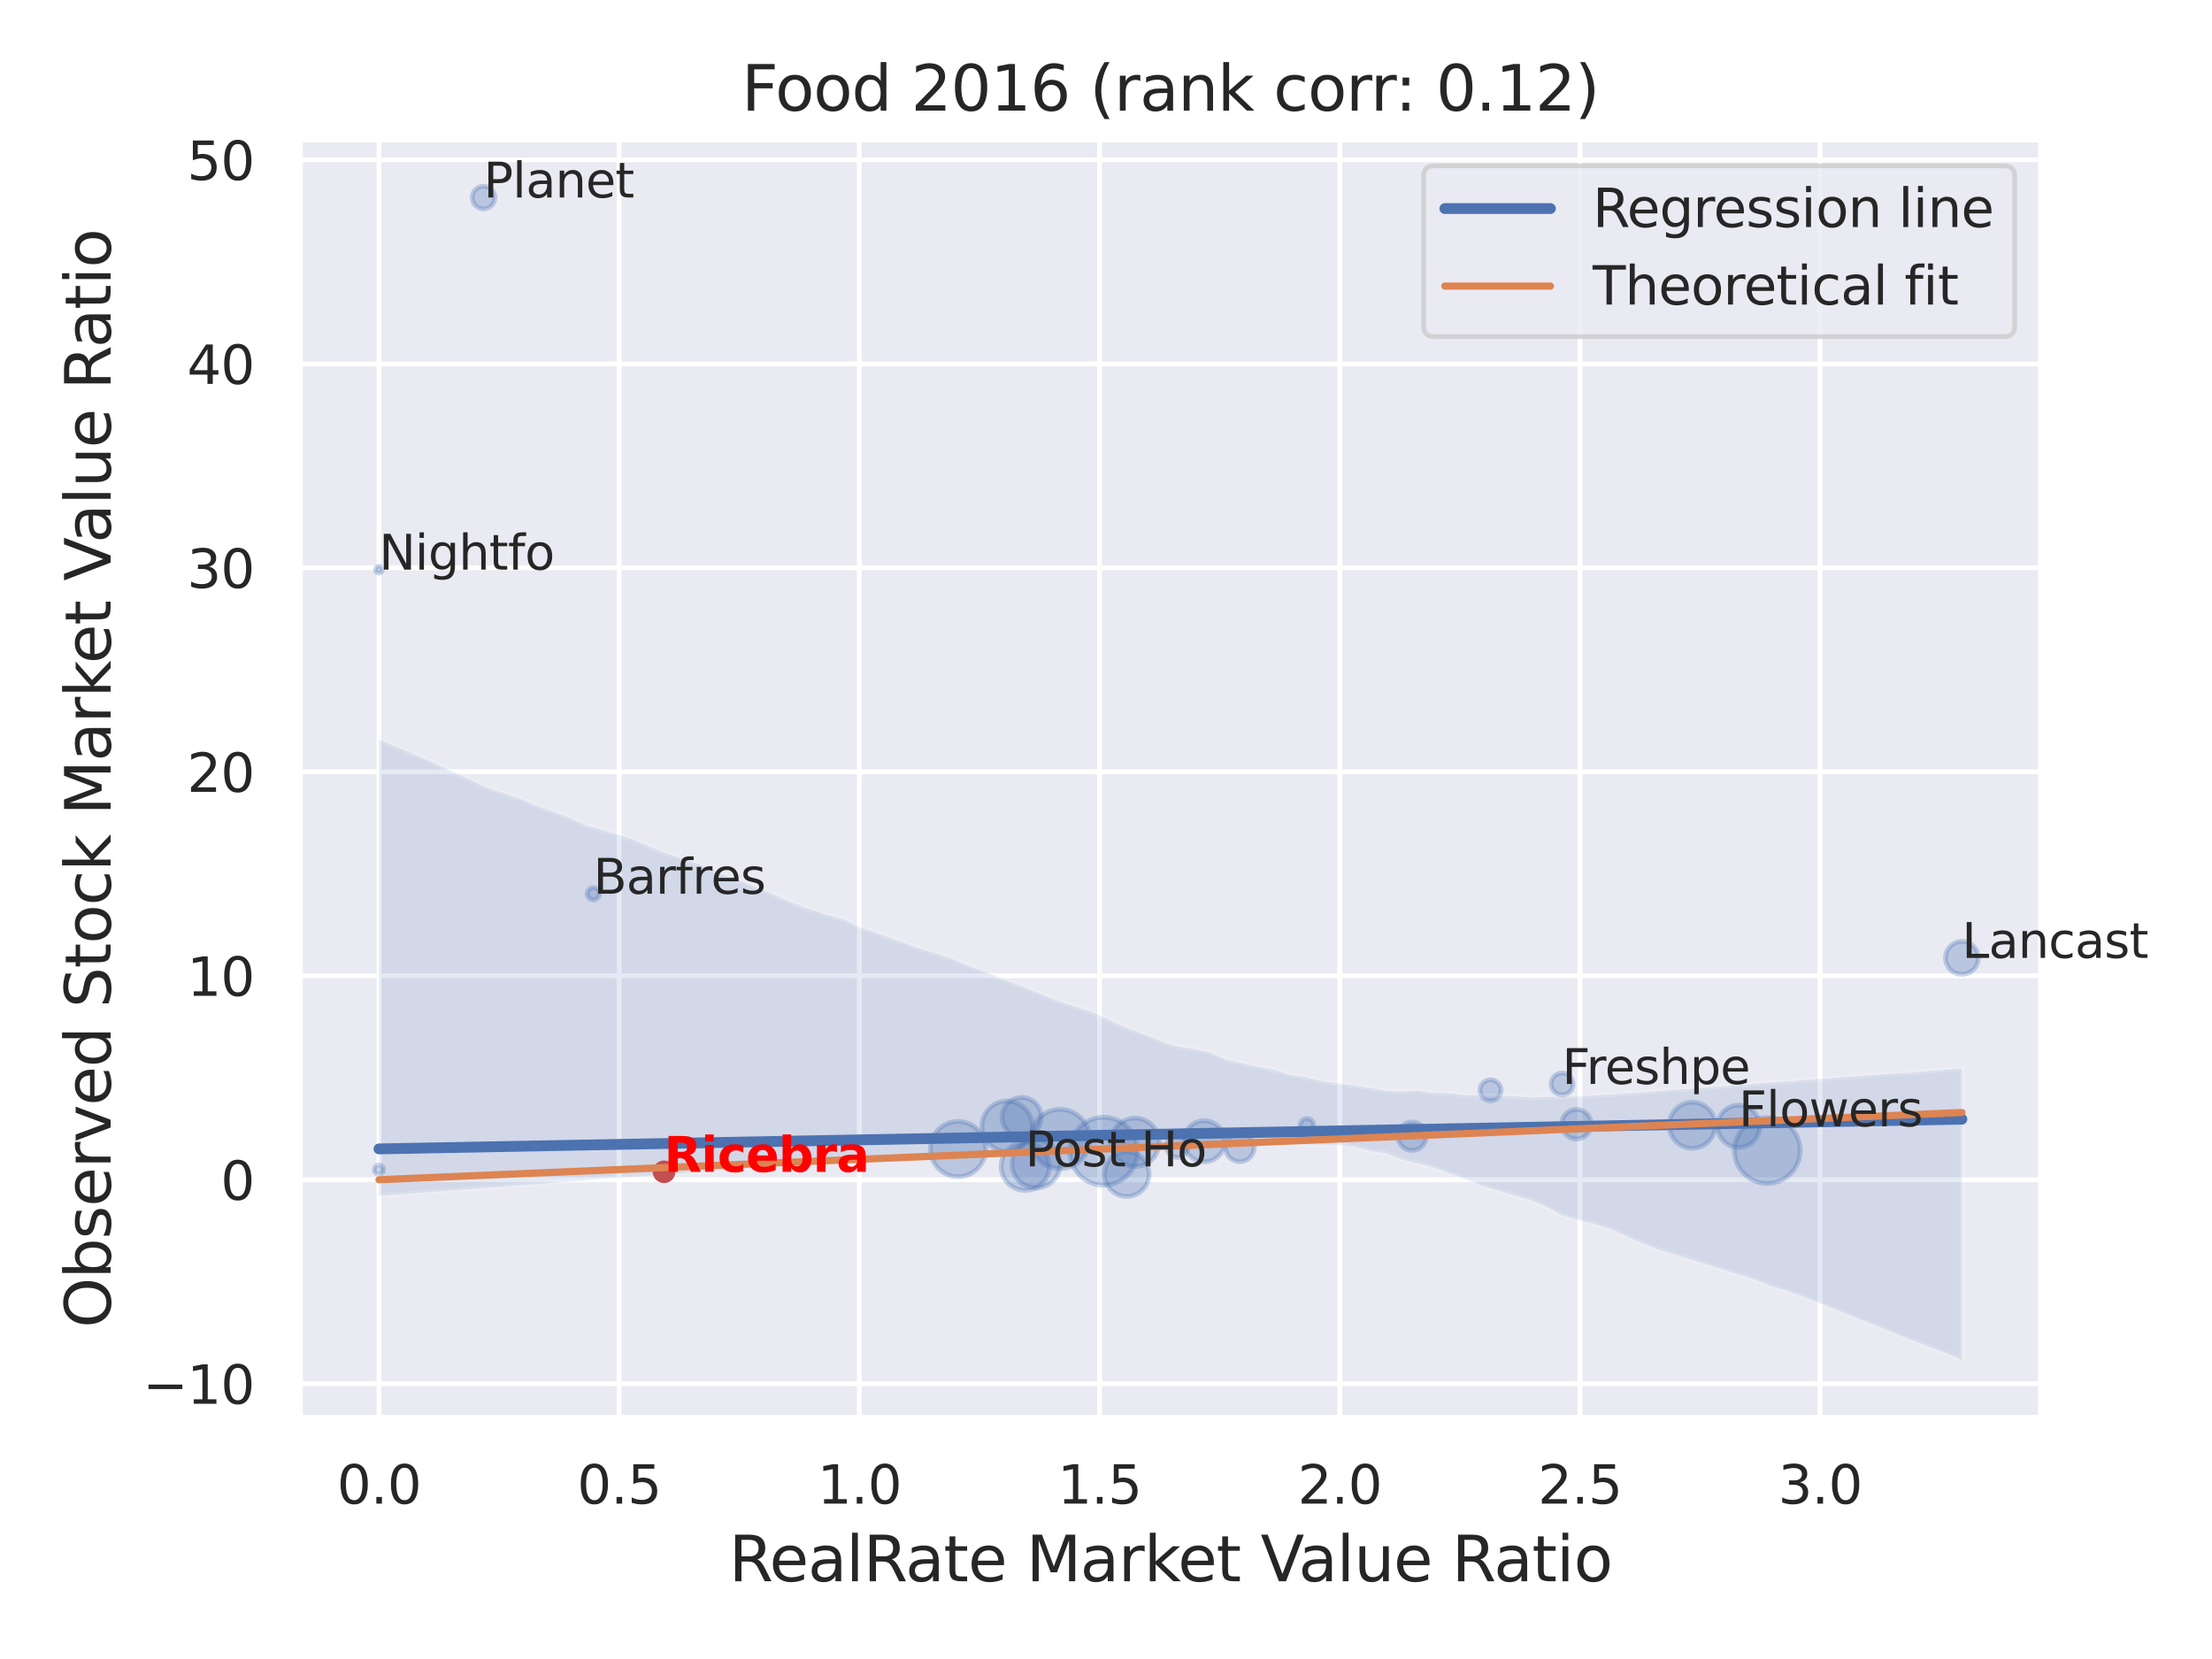 <?xml version="1.0" encoding="utf-8" standalone="no"?>
<!DOCTYPE svg PUBLIC "-//W3C//DTD SVG 1.1//EN"
  "http://www.w3.org/Graphics/SVG/1.1/DTD/svg11.dtd">
<svg xmlns:xlink="http://www.w3.org/1999/xlink" width="460.8pt" height="345.6pt" viewBox="0 0 460.8 345.6" xmlns="http://www.w3.org/2000/svg" version="1.1">
 <defs>
  <style type="text/css">*{stroke-linejoin: round; stroke-linecap: butt}</style>
 </defs>
 <g id="figure_1">
  <g id="patch_1">
   <path d="M 0 345.6 
L 460.8 345.6 
L 460.8 0 
L 0 0 
z
" style="fill: #ffffff"/>
  </g>
  <g id="axes_1">
   <g id="patch_2">
    <path d="M 62.46 295.38 
L 425.193 295.38 
L 425.193 29.04 
L 62.46 29.04 
z
" style="fill: #eaeaf2"/>
   </g>
   <g id="matplotlib.axis_1">
    <g id="xtick_1">
     <g id="line2d_1">
      <path d="M 78.948 295.38 
L 78.948 29.04 
" clip-path="url(#p7aca5fdb75)" style="fill: none; stroke: #ffffff; stroke-linecap: round"/>
     </g>
     <g id="text_1">
      <!-- 0.0 -->
      <g style="fill: #262626" transform="translate(70.201 313.238) scale(0.11 -0.11)">
       <defs>
        <path id="DejaVuSans-30" d="M 2034 4250 
Q 1547 4250 1301 3770 
Q 1056 3291 1056 2328 
Q 1056 1369 1301 889 
Q 1547 409 2034 409 
Q 2525 409 2770 889 
Q 3016 1369 3016 2328 
Q 3016 3291 2770 3770 
Q 2525 4250 2034 4250 
z
M 2034 4750 
Q 2819 4750 3233 4129 
Q 3647 3509 3647 2328 
Q 3647 1150 3233 529 
Q 2819 -91 2034 -91 
Q 1250 -91 836 529 
Q 422 1150 422 2328 
Q 422 3509 836 4129 
Q 1250 4750 2034 4750 
z
" transform="scale(0.016)"/>
        <path id="DejaVuSans-2e" d="M 684 794 
L 1344 794 
L 1344 0 
L 684 0 
L 684 794 
z
" transform="scale(0.016)"/>
       </defs>
       <use xlink:href="#DejaVuSans-30"/>
       <use xlink:href="#DejaVuSans-2e" x="63.623"/>
       <use xlink:href="#DejaVuSans-30" x="95.41"/>
      </g>
     </g>
    </g>
    <g id="xtick_2">
     <g id="line2d_2">
      <path d="M 128.983 295.38 
L 128.983 29.04 
" clip-path="url(#p7aca5fdb75)" style="fill: none; stroke: #ffffff; stroke-linecap: round"/>
     </g>
     <g id="text_2">
      <!-- 0.5 -->
      <g style="fill: #262626" transform="translate(120.236 313.238) scale(0.11 -0.11)">
       <defs>
        <path id="DejaVuSans-35" d="M 691 4666 
L 3169 4666 
L 3169 4134 
L 1269 4134 
L 1269 2991 
Q 1406 3038 1543 3061 
Q 1681 3084 1819 3084 
Q 2600 3084 3056 2656 
Q 3513 2228 3513 1497 
Q 3513 744 3044 326 
Q 2575 -91 1722 -91 
Q 1428 -91 1123 -41 
Q 819 9 494 109 
L 494 744 
Q 775 591 1075 516 
Q 1375 441 1709 441 
Q 2250 441 2565 725 
Q 2881 1009 2881 1497 
Q 2881 1984 2565 2268 
Q 2250 2553 1709 2553 
Q 1456 2553 1204 2497 
Q 953 2441 691 2322 
L 691 4666 
z
" transform="scale(0.016)"/>
       </defs>
       <use xlink:href="#DejaVuSans-30"/>
       <use xlink:href="#DejaVuSans-2e" x="63.623"/>
       <use xlink:href="#DejaVuSans-35" x="95.41"/>
      </g>
     </g>
    </g>
    <g id="xtick_3">
     <g id="line2d_3">
      <path d="M 179.018 295.38 
L 179.018 29.04 
" clip-path="url(#p7aca5fdb75)" style="fill: none; stroke: #ffffff; stroke-linecap: round"/>
     </g>
     <g id="text_3">
      <!-- 1.0 -->
      <g style="fill: #262626" transform="translate(170.271 313.238) scale(0.11 -0.11)">
       <defs>
        <path id="DejaVuSans-31" d="M 794 531 
L 1825 531 
L 1825 4091 
L 703 3866 
L 703 4441 
L 1819 4666 
L 2450 4666 
L 2450 531 
L 3481 531 
L 3481 0 
L 794 0 
L 794 531 
z
" transform="scale(0.016)"/>
       </defs>
       <use xlink:href="#DejaVuSans-31"/>
       <use xlink:href="#DejaVuSans-2e" x="63.623"/>
       <use xlink:href="#DejaVuSans-30" x="95.41"/>
      </g>
     </g>
    </g>
    <g id="xtick_4">
     <g id="line2d_4">
      <path d="M 229.052 295.38 
L 229.052 29.04 
" clip-path="url(#p7aca5fdb75)" style="fill: none; stroke: #ffffff; stroke-linecap: round"/>
     </g>
     <g id="text_4">
      <!-- 1.5 -->
      <g style="fill: #262626" transform="translate(220.306 313.238) scale(0.11 -0.11)">
       <use xlink:href="#DejaVuSans-31"/>
       <use xlink:href="#DejaVuSans-2e" x="63.623"/>
       <use xlink:href="#DejaVuSans-35" x="95.41"/>
      </g>
     </g>
    </g>
    <g id="xtick_5">
     <g id="line2d_5">
      <path d="M 279.087 295.38 
L 279.087 29.04 
" clip-path="url(#p7aca5fdb75)" style="fill: none; stroke: #ffffff; stroke-linecap: round"/>
     </g>
     <g id="text_5">
      <!-- 2.0 -->
      <g style="fill: #262626" transform="translate(270.34 313.238) scale(0.11 -0.11)">
       <defs>
        <path id="DejaVuSans-32" d="M 1228 531 
L 3431 531 
L 3431 0 
L 469 0 
L 469 531 
Q 828 903 1448 1529 
Q 2069 2156 2228 2338 
Q 2531 2678 2651 2914 
Q 2772 3150 2772 3378 
Q 2772 3750 2511 3984 
Q 2250 4219 1831 4219 
Q 1534 4219 1204 4116 
Q 875 4013 500 3803 
L 500 4441 
Q 881 4594 1212 4672 
Q 1544 4750 1819 4750 
Q 2544 4750 2975 4387 
Q 3406 4025 3406 3419 
Q 3406 3131 3298 2873 
Q 3191 2616 2906 2266 
Q 2828 2175 2409 1742 
Q 1991 1309 1228 531 
z
" transform="scale(0.016)"/>
       </defs>
       <use xlink:href="#DejaVuSans-32"/>
       <use xlink:href="#DejaVuSans-2e" x="63.623"/>
       <use xlink:href="#DejaVuSans-30" x="95.41"/>
      </g>
     </g>
    </g>
    <g id="xtick_6">
     <g id="line2d_6">
      <path d="M 329.122 295.38 
L 329.122 29.04 
" clip-path="url(#p7aca5fdb75)" style="fill: none; stroke: #ffffff; stroke-linecap: round"/>
     </g>
     <g id="text_6">
      <!-- 2.5 -->
      <g style="fill: #262626" transform="translate(320.375 313.238) scale(0.11 -0.11)">
       <use xlink:href="#DejaVuSans-32"/>
       <use xlink:href="#DejaVuSans-2e" x="63.623"/>
       <use xlink:href="#DejaVuSans-35" x="95.41"/>
      </g>
     </g>
    </g>
    <g id="xtick_7">
     <g id="line2d_7">
      <path d="M 379.157 295.38 
L 379.157 29.04 
" clip-path="url(#p7aca5fdb75)" style="fill: none; stroke: #ffffff; stroke-linecap: round"/>
     </g>
     <g id="text_7">
      <!-- 3.0 -->
      <g style="fill: #262626" transform="translate(370.41 313.238) scale(0.11 -0.11)">
       <defs>
        <path id="DejaVuSans-33" d="M 2597 2516 
Q 3050 2419 3304 2112 
Q 3559 1806 3559 1356 
Q 3559 666 3084 287 
Q 2609 -91 1734 -91 
Q 1441 -91 1130 -33 
Q 819 25 488 141 
L 488 750 
Q 750 597 1062 519 
Q 1375 441 1716 441 
Q 2309 441 2620 675 
Q 2931 909 2931 1356 
Q 2931 1769 2642 2001 
Q 2353 2234 1838 2234 
L 1294 2234 
L 1294 2753 
L 1863 2753 
Q 2328 2753 2575 2939 
Q 2822 3125 2822 3475 
Q 2822 3834 2567 4026 
Q 2313 4219 1838 4219 
Q 1578 4219 1281 4162 
Q 984 4106 628 3988 
L 628 4550 
Q 988 4650 1302 4700 
Q 1616 4750 1894 4750 
Q 2613 4750 3031 4423 
Q 3450 4097 3450 3541 
Q 3450 3153 3228 2886 
Q 3006 2619 2597 2516 
z
" transform="scale(0.016)"/>
       </defs>
       <use xlink:href="#DejaVuSans-33"/>
       <use xlink:href="#DejaVuSans-2e" x="63.623"/>
       <use xlink:href="#DejaVuSans-30" x="95.41"/>
      </g>
     </g>
    </g>
    <g id="text_8">
     <!-- RealRate Market Value Ratio -->
     <g style="fill: #262626" transform="translate(151.84 329.404) scale(0.13 -0.13)">
      <defs>
       <path id="DejaVuSans-52" d="M 2841 2188 
Q 3044 2119 3236 1894 
Q 3428 1669 3622 1275 
L 4263 0 
L 3584 0 
L 2988 1197 
Q 2756 1666 2539 1819 
Q 2322 1972 1947 1972 
L 1259 1972 
L 1259 0 
L 628 0 
L 628 4666 
L 2053 4666 
Q 2853 4666 3247 4331 
Q 3641 3997 3641 3322 
Q 3641 2881 3436 2590 
Q 3231 2300 2841 2188 
z
M 1259 4147 
L 1259 2491 
L 2053 2491 
Q 2509 2491 2742 2702 
Q 2975 2913 2975 3322 
Q 2975 3731 2742 3939 
Q 2509 4147 2053 4147 
L 1259 4147 
z
" transform="scale(0.016)"/>
       <path id="DejaVuSans-65" d="M 3597 1894 
L 3597 1613 
L 953 1613 
Q 991 1019 1311 708 
Q 1631 397 2203 397 
Q 2534 397 2845 478 
Q 3156 559 3463 722 
L 3463 178 
Q 3153 47 2828 -22 
Q 2503 -91 2169 -91 
Q 1331 -91 842 396 
Q 353 884 353 1716 
Q 353 2575 817 3079 
Q 1281 3584 2069 3584 
Q 2775 3584 3186 3129 
Q 3597 2675 3597 1894 
z
M 3022 2063 
Q 3016 2534 2758 2815 
Q 2500 3097 2075 3097 
Q 1594 3097 1305 2825 
Q 1016 2553 972 2059 
L 3022 2063 
z
" transform="scale(0.016)"/>
       <path id="DejaVuSans-61" d="M 2194 1759 
Q 1497 1759 1228 1600 
Q 959 1441 959 1056 
Q 959 750 1161 570 
Q 1363 391 1709 391 
Q 2188 391 2477 730 
Q 2766 1069 2766 1631 
L 2766 1759 
L 2194 1759 
z
M 3341 1997 
L 3341 0 
L 2766 0 
L 2766 531 
Q 2569 213 2275 61 
Q 1981 -91 1556 -91 
Q 1019 -91 701 211 
Q 384 513 384 1019 
Q 384 1609 779 1909 
Q 1175 2209 1959 2209 
L 2766 2209 
L 2766 2266 
Q 2766 2663 2505 2880 
Q 2244 3097 1772 3097 
Q 1472 3097 1187 3025 
Q 903 2953 641 2809 
L 641 3341 
Q 956 3463 1253 3523 
Q 1550 3584 1831 3584 
Q 2591 3584 2966 3190 
Q 3341 2797 3341 1997 
z
" transform="scale(0.016)"/>
       <path id="DejaVuSans-6c" d="M 603 4863 
L 1178 4863 
L 1178 0 
L 603 0 
L 603 4863 
z
" transform="scale(0.016)"/>
       <path id="DejaVuSans-74" d="M 1172 4494 
L 1172 3500 
L 2356 3500 
L 2356 3053 
L 1172 3053 
L 1172 1153 
Q 1172 725 1289 603 
Q 1406 481 1766 481 
L 2356 481 
L 2356 0 
L 1766 0 
Q 1100 0 847 248 
Q 594 497 594 1153 
L 594 3053 
L 172 3053 
L 172 3500 
L 594 3500 
L 594 4494 
L 1172 4494 
z
" transform="scale(0.016)"/>
       <path id="DejaVuSans-20" transform="scale(0.016)"/>
       <path id="DejaVuSans-4d" d="M 628 4666 
L 1569 4666 
L 2759 1491 
L 3956 4666 
L 4897 4666 
L 4897 0 
L 4281 0 
L 4281 4097 
L 3078 897 
L 2444 897 
L 1241 4097 
L 1241 0 
L 628 0 
L 628 4666 
z
" transform="scale(0.016)"/>
       <path id="DejaVuSans-72" d="M 2631 2963 
Q 2534 3019 2420 3045 
Q 2306 3072 2169 3072 
Q 1681 3072 1420 2755 
Q 1159 2438 1159 1844 
L 1159 0 
L 581 0 
L 581 3500 
L 1159 3500 
L 1159 2956 
Q 1341 3275 1631 3429 
Q 1922 3584 2338 3584 
Q 2397 3584 2469 3576 
Q 2541 3569 2628 3553 
L 2631 2963 
z
" transform="scale(0.016)"/>
       <path id="DejaVuSans-6b" d="M 581 4863 
L 1159 4863 
L 1159 1991 
L 2875 3500 
L 3609 3500 
L 1753 1863 
L 3688 0 
L 2938 0 
L 1159 1709 
L 1159 0 
L 581 0 
L 581 4863 
z
" transform="scale(0.016)"/>
       <path id="DejaVuSans-56" d="M 1831 0 
L 50 4666 
L 709 4666 
L 2188 738 
L 3669 4666 
L 4325 4666 
L 2547 0 
L 1831 0 
z
" transform="scale(0.016)"/>
       <path id="DejaVuSans-75" d="M 544 1381 
L 544 3500 
L 1119 3500 
L 1119 1403 
Q 1119 906 1312 657 
Q 1506 409 1894 409 
Q 2359 409 2629 706 
Q 2900 1003 2900 1516 
L 2900 3500 
L 3475 3500 
L 3475 0 
L 2900 0 
L 2900 538 
Q 2691 219 2414 64 
Q 2138 -91 1772 -91 
Q 1169 -91 856 284 
Q 544 659 544 1381 
z
M 1991 3584 
L 1991 3584 
z
" transform="scale(0.016)"/>
       <path id="DejaVuSans-69" d="M 603 3500 
L 1178 3500 
L 1178 0 
L 603 0 
L 603 3500 
z
M 603 4863 
L 1178 4863 
L 1178 4134 
L 603 4134 
L 603 4863 
z
" transform="scale(0.016)"/>
       <path id="DejaVuSans-6f" d="M 1959 3097 
Q 1497 3097 1228 2736 
Q 959 2375 959 1747 
Q 959 1119 1226 758 
Q 1494 397 1959 397 
Q 2419 397 2687 759 
Q 2956 1122 2956 1747 
Q 2956 2369 2687 2733 
Q 2419 3097 1959 3097 
z
M 1959 3584 
Q 2709 3584 3137 3096 
Q 3566 2609 3566 1747 
Q 3566 888 3137 398 
Q 2709 -91 1959 -91 
Q 1206 -91 779 398 
Q 353 888 353 1747 
Q 353 2609 779 3096 
Q 1206 3584 1959 3584 
z
" transform="scale(0.016)"/>
      </defs>
      <use xlink:href="#DejaVuSans-52"/>
      <use xlink:href="#DejaVuSans-65" x="64.982"/>
      <use xlink:href="#DejaVuSans-61" x="126.506"/>
      <use xlink:href="#DejaVuSans-6c" x="187.785"/>
      <use xlink:href="#DejaVuSans-52" x="215.568"/>
      <use xlink:href="#DejaVuSans-61" x="282.801"/>
      <use xlink:href="#DejaVuSans-74" x="344.08"/>
      <use xlink:href="#DejaVuSans-65" x="383.289"/>
      <use xlink:href="#DejaVuSans-20" x="444.812"/>
      <use xlink:href="#DejaVuSans-4d" x="476.6"/>
      <use xlink:href="#DejaVuSans-61" x="562.879"/>
      <use xlink:href="#DejaVuSans-72" x="624.158"/>
      <use xlink:href="#DejaVuSans-6b" x="665.271"/>
      <use xlink:href="#DejaVuSans-65" x="719.557"/>
      <use xlink:href="#DejaVuSans-74" x="781.08"/>
      <use xlink:href="#DejaVuSans-20" x="820.289"/>
      <use xlink:href="#DejaVuSans-56" x="852.076"/>
      <use xlink:href="#DejaVuSans-61" x="912.734"/>
      <use xlink:href="#DejaVuSans-6c" x="974.014"/>
      <use xlink:href="#DejaVuSans-75" x="1001.797"/>
      <use xlink:href="#DejaVuSans-65" x="1065.176"/>
      <use xlink:href="#DejaVuSans-20" x="1126.699"/>
      <use xlink:href="#DejaVuSans-52" x="1158.486"/>
      <use xlink:href="#DejaVuSans-61" x="1225.719"/>
      <use xlink:href="#DejaVuSans-74" x="1286.998"/>
      <use xlink:href="#DejaVuSans-69" x="1326.207"/>
      <use xlink:href="#DejaVuSans-6f" x="1353.99"/>
     </g>
    </g>
   </g>
   <g id="matplotlib.axis_2">
    <g id="ytick_1">
     <g id="line2d_8">
      <path d="M 62.46 288.251 
L 425.193 288.251 
" clip-path="url(#p7aca5fdb75)" style="fill: none; stroke: #ffffff; stroke-linecap: round"/>
     </g>
     <g id="text_9">
      <!-- −10 -->
      <g style="fill: #262626" transform="translate(29.745 292.43) scale(0.11 -0.11)">
       <defs>
        <path id="DejaVuSans-2212" d="M 678 2272 
L 4684 2272 
L 4684 1741 
L 678 1741 
L 678 2272 
z
" transform="scale(0.016)"/>
       </defs>
       <use xlink:href="#DejaVuSans-2212"/>
       <use xlink:href="#DejaVuSans-31" x="83.789"/>
       <use xlink:href="#DejaVuSans-30" x="147.412"/>
      </g>
     </g>
    </g>
    <g id="ytick_2">
     <g id="line2d_9">
      <path d="M 62.46 245.76 
L 425.193 245.76 
" clip-path="url(#p7aca5fdb75)" style="fill: none; stroke: #ffffff; stroke-linecap: round"/>
     </g>
     <g id="text_10">
      <!-- 0 -->
      <g style="fill: #262626" transform="translate(45.961 249.939) scale(0.11 -0.11)">
       <use xlink:href="#DejaVuSans-30"/>
      </g>
     </g>
    </g>
    <g id="ytick_3">
     <g id="line2d_10">
      <path d="M 62.46 203.269 
L 425.193 203.269 
" clip-path="url(#p7aca5fdb75)" style="fill: none; stroke: #ffffff; stroke-linecap: round"/>
     </g>
     <g id="text_11">
      <!-- 10 -->
      <g style="fill: #262626" transform="translate(38.962 207.448) scale(0.11 -0.11)">
       <use xlink:href="#DejaVuSans-31"/>
       <use xlink:href="#DejaVuSans-30" x="63.623"/>
      </g>
     </g>
    </g>
    <g id="ytick_4">
     <g id="line2d_11">
      <path d="M 62.46 160.777 
L 425.193 160.777 
" clip-path="url(#p7aca5fdb75)" style="fill: none; stroke: #ffffff; stroke-linecap: round"/>
     </g>
     <g id="text_12">
      <!-- 20 -->
      <g style="fill: #262626" transform="translate(38.962 164.957) scale(0.11 -0.11)">
       <use xlink:href="#DejaVuSans-32"/>
       <use xlink:href="#DejaVuSans-30" x="63.623"/>
      </g>
     </g>
    </g>
    <g id="ytick_5">
     <g id="line2d_12">
      <path d="M 62.46 118.286 
L 425.193 118.286 
" clip-path="url(#p7aca5fdb75)" style="fill: none; stroke: #ffffff; stroke-linecap: round"/>
     </g>
     <g id="text_13">
      <!-- 30 -->
      <g style="fill: #262626" transform="translate(38.962 122.465) scale(0.11 -0.11)">
       <use xlink:href="#DejaVuSans-33"/>
       <use xlink:href="#DejaVuSans-30" x="63.623"/>
      </g>
     </g>
    </g>
    <g id="ytick_6">
     <g id="line2d_13">
      <path d="M 62.46 75.795 
L 425.193 75.795 
" clip-path="url(#p7aca5fdb75)" style="fill: none; stroke: #ffffff; stroke-linecap: round"/>
     </g>
     <g id="text_14">
      <!-- 40 -->
      <g style="fill: #262626" transform="translate(38.962 79.974) scale(0.11 -0.11)">
       <defs>
        <path id="DejaVuSans-34" d="M 2419 4116 
L 825 1625 
L 2419 1625 
L 2419 4116 
z
M 2253 4666 
L 3047 4666 
L 3047 1625 
L 3713 1625 
L 3713 1100 
L 3047 1100 
L 3047 0 
L 2419 0 
L 2419 1100 
L 313 1100 
L 313 1709 
L 2253 4666 
z
" transform="scale(0.016)"/>
       </defs>
       <use xlink:href="#DejaVuSans-34"/>
       <use xlink:href="#DejaVuSans-30" x="63.623"/>
      </g>
     </g>
    </g>
    <g id="ytick_7">
     <g id="line2d_14">
      <path d="M 62.46 33.304 
L 425.193 33.304 
" clip-path="url(#p7aca5fdb75)" style="fill: none; stroke: #ffffff; stroke-linecap: round"/>
     </g>
     <g id="text_15">
      <!-- 50 -->
      <g style="fill: #262626" transform="translate(38.962 37.483) scale(0.11 -0.11)">
       <use xlink:href="#DejaVuSans-35"/>
       <use xlink:href="#DejaVuSans-30" x="63.623"/>
      </g>
     </g>
    </g>
    <g id="text_16">
     <!-- Observed Stock Market Value Ratio -->
     <g style="fill: #262626" transform="translate(23.041 276.612) rotate(-90) scale(0.13 -0.13)">
      <defs>
       <path id="DejaVuSans-4f" d="M 2522 4238 
Q 1834 4238 1429 3725 
Q 1025 3213 1025 2328 
Q 1025 1447 1429 934 
Q 1834 422 2522 422 
Q 3209 422 3611 934 
Q 4013 1447 4013 2328 
Q 4013 3213 3611 3725 
Q 3209 4238 2522 4238 
z
M 2522 4750 
Q 3503 4750 4090 4092 
Q 4678 3434 4678 2328 
Q 4678 1225 4090 567 
Q 3503 -91 2522 -91 
Q 1538 -91 948 565 
Q 359 1222 359 2328 
Q 359 3434 948 4092 
Q 1538 4750 2522 4750 
z
" transform="scale(0.016)"/>
       <path id="DejaVuSans-62" d="M 3116 1747 
Q 3116 2381 2855 2742 
Q 2594 3103 2138 3103 
Q 1681 3103 1420 2742 
Q 1159 2381 1159 1747 
Q 1159 1113 1420 752 
Q 1681 391 2138 391 
Q 2594 391 2855 752 
Q 3116 1113 3116 1747 
z
M 1159 2969 
Q 1341 3281 1617 3432 
Q 1894 3584 2278 3584 
Q 2916 3584 3314 3078 
Q 3713 2572 3713 1747 
Q 3713 922 3314 415 
Q 2916 -91 2278 -91 
Q 1894 -91 1617 61 
Q 1341 213 1159 525 
L 1159 0 
L 581 0 
L 581 4863 
L 1159 4863 
L 1159 2969 
z
" transform="scale(0.016)"/>
       <path id="DejaVuSans-73" d="M 2834 3397 
L 2834 2853 
Q 2591 2978 2328 3040 
Q 2066 3103 1784 3103 
Q 1356 3103 1142 2972 
Q 928 2841 928 2578 
Q 928 2378 1081 2264 
Q 1234 2150 1697 2047 
L 1894 2003 
Q 2506 1872 2764 1633 
Q 3022 1394 3022 966 
Q 3022 478 2636 193 
Q 2250 -91 1575 -91 
Q 1294 -91 989 -36 
Q 684 19 347 128 
L 347 722 
Q 666 556 975 473 
Q 1284 391 1588 391 
Q 1994 391 2212 530 
Q 2431 669 2431 922 
Q 2431 1156 2273 1281 
Q 2116 1406 1581 1522 
L 1381 1569 
Q 847 1681 609 1914 
Q 372 2147 372 2553 
Q 372 3047 722 3315 
Q 1072 3584 1716 3584 
Q 2034 3584 2315 3537 
Q 2597 3491 2834 3397 
z
" transform="scale(0.016)"/>
       <path id="DejaVuSans-76" d="M 191 3500 
L 800 3500 
L 1894 563 
L 2988 3500 
L 3597 3500 
L 2284 0 
L 1503 0 
L 191 3500 
z
" transform="scale(0.016)"/>
       <path id="DejaVuSans-64" d="M 2906 2969 
L 2906 4863 
L 3481 4863 
L 3481 0 
L 2906 0 
L 2906 525 
Q 2725 213 2448 61 
Q 2172 -91 1784 -91 
Q 1150 -91 751 415 
Q 353 922 353 1747 
Q 353 2572 751 3078 
Q 1150 3584 1784 3584 
Q 2172 3584 2448 3432 
Q 2725 3281 2906 2969 
z
M 947 1747 
Q 947 1113 1208 752 
Q 1469 391 1925 391 
Q 2381 391 2643 752 
Q 2906 1113 2906 1747 
Q 2906 2381 2643 2742 
Q 2381 3103 1925 3103 
Q 1469 3103 1208 2742 
Q 947 2381 947 1747 
z
" transform="scale(0.016)"/>
       <path id="DejaVuSans-53" d="M 3425 4513 
L 3425 3897 
Q 3066 4069 2747 4153 
Q 2428 4238 2131 4238 
Q 1616 4238 1336 4038 
Q 1056 3838 1056 3469 
Q 1056 3159 1242 3001 
Q 1428 2844 1947 2747 
L 2328 2669 
Q 3034 2534 3370 2195 
Q 3706 1856 3706 1288 
Q 3706 609 3251 259 
Q 2797 -91 1919 -91 
Q 1588 -91 1214 -16 
Q 841 59 441 206 
L 441 856 
Q 825 641 1194 531 
Q 1563 422 1919 422 
Q 2459 422 2753 634 
Q 3047 847 3047 1241 
Q 3047 1584 2836 1778 
Q 2625 1972 2144 2069 
L 1759 2144 
Q 1053 2284 737 2584 
Q 422 2884 422 3419 
Q 422 4038 858 4394 
Q 1294 4750 2059 4750 
Q 2388 4750 2728 4690 
Q 3069 4631 3425 4513 
z
" transform="scale(0.016)"/>
       <path id="DejaVuSans-63" d="M 3122 3366 
L 3122 2828 
Q 2878 2963 2633 3030 
Q 2388 3097 2138 3097 
Q 1578 3097 1268 2742 
Q 959 2388 959 1747 
Q 959 1106 1268 751 
Q 1578 397 2138 397 
Q 2388 397 2633 464 
Q 2878 531 3122 666 
L 3122 134 
Q 2881 22 2623 -34 
Q 2366 -91 2075 -91 
Q 1284 -91 818 406 
Q 353 903 353 1747 
Q 353 2603 823 3093 
Q 1294 3584 2113 3584 
Q 2378 3584 2631 3529 
Q 2884 3475 3122 3366 
z
" transform="scale(0.016)"/>
      </defs>
      <use xlink:href="#DejaVuSans-4f"/>
      <use xlink:href="#DejaVuSans-62" x="78.711"/>
      <use xlink:href="#DejaVuSans-73" x="142.188"/>
      <use xlink:href="#DejaVuSans-65" x="194.287"/>
      <use xlink:href="#DejaVuSans-72" x="255.811"/>
      <use xlink:href="#DejaVuSans-76" x="296.924"/>
      <use xlink:href="#DejaVuSans-65" x="356.104"/>
      <use xlink:href="#DejaVuSans-64" x="417.627"/>
      <use xlink:href="#DejaVuSans-20" x="481.104"/>
      <use xlink:href="#DejaVuSans-53" x="512.891"/>
      <use xlink:href="#DejaVuSans-74" x="576.367"/>
      <use xlink:href="#DejaVuSans-6f" x="615.576"/>
      <use xlink:href="#DejaVuSans-63" x="676.758"/>
      <use xlink:href="#DejaVuSans-6b" x="731.738"/>
      <use xlink:href="#DejaVuSans-20" x="789.648"/>
      <use xlink:href="#DejaVuSans-4d" x="821.436"/>
      <use xlink:href="#DejaVuSans-61" x="907.715"/>
      <use xlink:href="#DejaVuSans-72" x="968.994"/>
      <use xlink:href="#DejaVuSans-6b" x="1010.107"/>
      <use xlink:href="#DejaVuSans-65" x="1064.393"/>
      <use xlink:href="#DejaVuSans-74" x="1125.916"/>
      <use xlink:href="#DejaVuSans-20" x="1165.125"/>
      <use xlink:href="#DejaVuSans-56" x="1196.912"/>
      <use xlink:href="#DejaVuSans-61" x="1257.57"/>
      <use xlink:href="#DejaVuSans-6c" x="1318.85"/>
      <use xlink:href="#DejaVuSans-75" x="1346.633"/>
      <use xlink:href="#DejaVuSans-65" x="1410.012"/>
      <use xlink:href="#DejaVuSans-20" x="1471.535"/>
      <use xlink:href="#DejaVuSans-52" x="1503.322"/>
      <use xlink:href="#DejaVuSans-61" x="1570.555"/>
      <use xlink:href="#DejaVuSans-74" x="1631.834"/>
      <use xlink:href="#DejaVuSans-69" x="1671.043"/>
      <use xlink:href="#DejaVuSans-6f" x="1698.826"/>
     </g>
    </g>
   </g>
   <g id="PathCollection_1">
    <path d="M 245.25 241.111 
C 245.854 241.111 246.434 240.871 246.862 240.443 
C 247.289 240.016 247.529 239.436 247.529 238.831 
C 247.529 238.227 247.289 237.647 246.862 237.219 
C 246.434 236.792 245.854 236.552 245.25 236.552 
C 244.645 236.552 244.066 236.792 243.638 237.219 
C 243.211 237.647 242.97 238.227 242.97 238.831 
C 242.97 239.436 243.211 240.016 243.638 240.443 
C 244.066 240.871 244.645 241.111 245.25 241.111 
z
" clip-path="url(#p7aca5fdb75)" style="fill: #4c72b0; fill-opacity: 0.3; stroke: #4c72b0; stroke-opacity: 0.3"/>
    <path d="M 209.791 239.866 
C 211.184 239.866 212.52 239.312 213.505 238.327 
C 214.49 237.342 215.044 236.006 215.044 234.613 
C 215.044 233.22 214.49 231.884 213.505 230.899 
C 212.52 229.914 211.184 229.361 209.791 229.361 
C 208.398 229.361 207.062 229.914 206.077 230.899 
C 205.092 231.884 204.539 233.22 204.539 234.613 
C 204.539 236.006 205.092 237.342 206.077 238.327 
C 207.062 239.312 208.398 239.866 209.791 239.866 
z
" clip-path="url(#p7aca5fdb75)" style="fill: #4c72b0; fill-opacity: 0.3; stroke: #4c72b0; stroke-opacity: 0.3"/>
    <path d="M 199.579 245.12 
C 201.104 245.12 202.568 244.513 203.646 243.435 
C 204.725 242.356 205.331 240.893 205.331 239.367 
C 205.331 237.841 204.725 236.378 203.646 235.299 
C 202.568 234.22 201.104 233.614 199.579 233.614 
C 198.053 233.614 196.59 234.22 195.511 235.299 
C 194.432 236.378 193.826 237.841 193.826 239.367 
C 193.826 240.893 194.432 242.356 195.511 243.435 
C 196.59 244.513 198.053 245.12 199.579 245.12 
z
" clip-path="url(#p7aca5fdb75)" style="fill: #4c72b0; fill-opacity: 0.3; stroke: #4c72b0; stroke-opacity: 0.3"/>
    <path d="M 294.169 239.66 
C 294.955 239.66 295.709 239.348 296.265 238.792 
C 296.821 238.236 297.134 237.482 297.134 236.696 
C 297.134 235.909 296.821 235.155 296.265 234.599 
C 295.709 234.043 294.955 233.731 294.169 233.731 
C 293.383 233.731 292.629 234.043 292.073 234.599 
C 291.517 235.155 291.204 235.909 291.204 236.696 
C 291.204 237.482 291.517 238.236 292.073 238.792 
C 292.629 239.348 293.383 239.66 294.169 239.66 
z
" clip-path="url(#p7aca5fdb75)" style="fill: #4c72b0; fill-opacity: 0.3; stroke: #4c72b0; stroke-opacity: 0.3"/>
    <path d="M 220.826 243.462 
C 222.465 243.462 224.037 242.811 225.196 241.652 
C 226.355 240.493 227.006 238.921 227.006 237.282 
C 227.006 235.643 226.355 234.071 225.196 232.912 
C 224.037 231.754 222.465 231.102 220.826 231.102 
C 219.187 231.102 217.615 231.754 216.456 232.912 
C 215.298 234.071 214.646 235.643 214.646 237.282 
C 214.646 238.921 215.298 240.493 216.456 241.652 
C 217.615 242.811 219.187 243.462 220.826 243.462 
z
" clip-path="url(#p7aca5fdb75)" style="fill: #4c72b0; fill-opacity: 0.3; stroke: #4c72b0; stroke-opacity: 0.3"/>
    <path d="M 212.834 236.815 
C 213.919 236.815 214.961 236.384 215.728 235.616 
C 216.495 234.849 216.927 233.808 216.927 232.722 
C 216.927 231.637 216.495 230.596 215.728 229.829 
C 214.961 229.061 213.919 228.63 212.834 228.63 
C 211.749 228.63 210.708 229.061 209.94 229.829 
C 209.173 230.596 208.742 231.637 208.742 232.722 
C 208.742 233.808 209.173 234.849 209.94 235.616 
C 210.708 236.384 211.749 236.815 212.834 236.815 
z
" clip-path="url(#p7aca5fdb75)" style="fill: #4c72b0; fill-opacity: 0.3; stroke: #4c72b0; stroke-opacity: 0.3"/>
    <path d="M 408.705 202.969 
C 409.612 202.969 410.482 202.609 411.124 201.967 
C 411.765 201.326 412.126 200.456 412.126 199.548 
C 412.126 198.641 411.765 197.771 411.124 197.13 
C 410.482 196.488 409.612 196.128 408.705 196.128 
C 407.798 196.128 406.928 196.488 406.286 197.13 
C 405.645 197.771 405.284 198.641 405.284 199.548 
C 405.284 200.456 405.645 201.326 406.286 201.967 
C 406.928 202.609 407.798 202.969 408.705 202.969 
z
" clip-path="url(#p7aca5fdb75)" style="fill: #4c72b0; fill-opacity: 0.3; stroke: #4c72b0; stroke-opacity: 0.3"/>
    <path d="M 234.722 249.226 
C 235.957 249.226 237.143 248.735 238.016 247.861 
C 238.89 246.988 239.381 245.802 239.381 244.567 
C 239.381 243.331 238.89 242.145 238.016 241.272 
C 237.143 240.398 235.957 239.907 234.722 239.907 
C 233.486 239.907 232.301 240.398 231.427 241.272 
C 230.553 242.145 230.062 243.331 230.062 244.567 
C 230.062 245.802 230.553 246.988 231.427 247.861 
C 232.301 248.735 233.486 249.226 234.722 249.226 
z
" clip-path="url(#p7aca5fdb75)" style="fill: #4c72b0; fill-opacity: 0.3; stroke: #4c72b0; stroke-opacity: 0.3"/>
    <path d="M 328.404 237.271 
C 329.219 237.271 330.001 236.947 330.578 236.37 
C 331.155 235.794 331.479 235.012 331.479 234.196 
C 331.479 233.381 331.155 232.599 330.578 232.022 
C 330.001 231.445 329.219 231.121 328.404 231.121 
C 327.588 231.121 326.806 231.445 326.23 232.022 
C 325.653 232.599 325.329 233.381 325.329 234.196 
C 325.329 235.012 325.653 235.794 326.23 236.37 
C 326.806 236.947 327.588 237.271 328.404 237.271 
z
" clip-path="url(#p7aca5fdb75)" style="fill: #4c72b0; fill-opacity: 0.3; stroke: #4c72b0; stroke-opacity: 0.3"/>
    <path d="M 368.162 246.519 
C 369.98 246.519 371.724 245.796 373.009 244.511 
C 374.295 243.225 375.017 241.481 375.017 239.663 
C 375.017 237.845 374.295 236.101 373.009 234.816 
C 371.724 233.53 369.98 232.808 368.162 232.808 
C 366.344 232.808 364.6 233.53 363.315 234.816 
C 362.029 236.101 361.307 237.845 361.307 239.663 
C 361.307 241.481 362.029 243.225 363.315 244.511 
C 364.6 245.796 366.344 246.519 368.162 246.519 
z
" clip-path="url(#p7aca5fdb75)" style="fill: #4c72b0; fill-opacity: 0.3; stroke: #4c72b0; stroke-opacity: 0.3"/>
    <path d="M 272.251 235.844 
C 272.626 235.844 272.987 235.695 273.252 235.429 
C 273.518 235.163 273.667 234.803 273.667 234.427 
C 273.667 234.052 273.518 233.691 273.252 233.426 
C 272.987 233.16 272.626 233.011 272.251 233.011 
C 271.875 233.011 271.515 233.16 271.249 233.426 
C 270.983 233.691 270.834 234.052 270.834 234.427 
C 270.834 234.803 270.983 235.163 271.249 235.429 
C 271.515 235.695 271.875 235.844 272.251 235.844 
z
" clip-path="url(#p7aca5fdb75)" style="fill: #4c72b0; fill-opacity: 0.3; stroke: #4c72b0; stroke-opacity: 0.3"/>
    <path d="M 236.46 242.997 
C 237.794 242.997 239.073 242.466 240.017 241.523 
C 240.96 240.58 241.49 239.3 241.49 237.966 
C 241.49 236.632 240.96 235.352 240.017 234.409 
C 239.073 233.465 237.794 232.935 236.46 232.935 
C 235.125 232.935 233.846 233.465 232.902 234.409 
C 231.959 235.352 231.429 236.632 231.429 237.966 
C 231.429 239.3 231.959 240.58 232.902 241.523 
C 233.846 242.466 235.125 242.997 236.46 242.997 
z
" clip-path="url(#p7aca5fdb75)" style="fill: #4c72b0; fill-opacity: 0.3; stroke: #4c72b0; stroke-opacity: 0.3"/>
    <path d="M 310.503 229.338 
C 311.086 229.338 311.645 229.106 312.057 228.694 
C 312.469 228.282 312.7 227.723 312.7 227.141 
C 312.7 226.558 312.469 225.999 312.057 225.587 
C 311.645 225.175 311.086 224.944 310.503 224.944 
C 309.921 224.944 309.362 225.175 308.95 225.587 
C 308.538 225.999 308.306 226.558 308.306 227.141 
C 308.306 227.723 308.538 228.282 308.95 228.694 
C 309.362 229.106 309.921 229.338 310.503 229.338 
z
" clip-path="url(#p7aca5fdb75)" style="fill: #4c72b0; fill-opacity: 0.3; stroke: #4c72b0; stroke-opacity: 0.3"/>
    <path d="M 250.864 242.026 
C 251.998 242.026 253.085 241.575 253.887 240.773 
C 254.689 239.971 255.139 238.884 255.139 237.75 
C 255.139 236.616 254.689 235.528 253.887 234.726 
C 253.085 233.924 251.998 233.474 250.864 233.474 
C 249.73 233.474 248.642 233.924 247.84 234.726 
C 247.038 235.528 246.588 236.616 246.588 237.75 
C 246.588 238.884 247.038 239.971 247.84 240.773 
C 248.642 241.575 249.73 242.026 250.864 242.026 
z
" clip-path="url(#p7aca5fdb75)" style="fill: #4c72b0; fill-opacity: 0.3; stroke: #4c72b0; stroke-opacity: 0.3"/>
    <path d="M 258.279 241.985 
C 259.072 241.985 259.832 241.67 260.393 241.11 
C 260.954 240.549 261.269 239.788 261.269 238.996 
C 261.269 238.203 260.954 237.442 260.393 236.881 
C 259.832 236.321 259.072 236.006 258.279 236.006 
C 257.486 236.006 256.725 236.321 256.165 236.881 
C 255.604 237.442 255.289 238.203 255.289 238.996 
C 255.289 239.788 255.604 240.549 256.165 241.11 
C 256.725 241.67 257.486 241.985 258.279 241.985 
z
" clip-path="url(#p7aca5fdb75)" style="fill: #4c72b0; fill-opacity: 0.3; stroke: #4c72b0; stroke-opacity: 0.3"/>
    <path d="M 352.527 239.214 
C 353.8 239.214 355.022 238.709 355.922 237.808 
C 356.822 236.908 357.328 235.687 357.328 234.414 
C 357.328 233.141 356.822 231.919 355.922 231.019 
C 355.022 230.119 353.8 229.613 352.527 229.613 
C 351.254 229.613 350.033 230.119 349.133 231.019 
C 348.233 231.919 347.727 233.141 347.727 234.414 
C 347.727 235.687 348.233 236.908 349.133 237.808 
C 350.033 238.709 351.254 239.214 352.527 239.214 
z
" clip-path="url(#p7aca5fdb75)" style="fill: #4c72b0; fill-opacity: 0.3; stroke: #4c72b0; stroke-opacity: 0.3"/>
    <path d="M 138.332 245.961 
C 138.823 245.961 139.294 245.765 139.641 245.418 
C 139.988 245.071 140.184 244.6 140.184 244.109 
C 140.184 243.617 139.988 243.146 139.641 242.799 
C 139.294 242.452 138.823 242.257 138.332 242.257 
C 137.84 242.257 137.369 242.452 137.022 242.799 
C 136.675 243.146 136.48 243.617 136.48 244.109 
C 136.48 244.6 136.675 245.071 137.022 245.418 
C 137.369 245.765 137.84 245.961 138.332 245.961 
z
" clip-path="url(#p7aca5fdb75)" style="fill: #4c72b0; fill-opacity: 0.3; stroke: #4c72b0; stroke-opacity: 0.3"/>
    <path d="M 229.916 246.895 
C 231.791 246.895 233.59 246.149 234.916 244.823 
C 236.242 243.497 236.987 241.699 236.987 239.823 
C 236.987 237.948 236.242 236.149 234.916 234.823 
C 233.59 233.497 231.791 232.752 229.916 232.752 
C 228.041 232.752 226.242 233.497 224.916 234.823 
C 223.59 236.149 222.845 237.948 222.845 239.823 
C 222.845 241.699 223.59 243.497 224.916 244.823 
C 226.242 246.149 228.041 246.895 229.916 246.895 
z
" clip-path="url(#p7aca5fdb75)" style="fill: #4c72b0; fill-opacity: 0.3; stroke: #4c72b0; stroke-opacity: 0.3"/>
    <path d="M 100.741 43.508 
C 101.368 43.508 101.968 43.259 102.411 42.816 
C 102.854 42.373 103.103 41.773 103.103 41.146 
C 103.103 40.52 102.854 39.919 102.411 39.476 
C 101.968 39.034 101.368 38.785 100.741 38.785 
C 100.115 38.785 99.514 39.034 99.072 39.476 
C 98.629 39.919 98.38 40.52 98.38 41.146 
C 98.38 41.773 98.629 42.373 99.072 42.816 
C 99.514 43.259 100.115 43.508 100.741 43.508 
z
" clip-path="url(#p7aca5fdb75)" style="fill: #4c72b0; fill-opacity: 0.3; stroke: #4c72b0; stroke-opacity: 0.3"/>
    <path d="M 362.194 239.025 
C 363.362 239.025 364.482 238.561 365.308 237.735 
C 366.133 236.909 366.597 235.789 366.597 234.622 
C 366.597 233.454 366.133 232.334 365.308 231.508 
C 364.482 230.683 363.362 230.219 362.194 230.219 
C 361.027 230.219 359.907 230.683 359.081 231.508 
C 358.255 232.334 357.791 233.454 357.791 234.622 
C 357.791 235.789 358.255 236.909 359.081 237.735 
C 359.907 238.561 361.027 239.025 362.194 239.025 
z
" clip-path="url(#p7aca5fdb75)" style="fill: #4c72b0; fill-opacity: 0.3; stroke: #4c72b0; stroke-opacity: 0.3"/>
    <path d="M 215.834 247.457 
C 217.165 247.457 218.441 246.929 219.382 245.988 
C 220.323 245.047 220.851 243.771 220.851 242.44 
C 220.851 241.109 220.323 239.833 219.382 238.892 
C 218.441 237.951 217.165 237.422 215.834 237.422 
C 214.503 237.422 213.227 237.951 212.286 238.892 
C 211.345 239.833 210.816 241.109 210.816 242.44 
C 210.816 243.771 211.345 245.047 212.286 245.988 
C 213.227 246.929 214.503 247.457 215.834 247.457 
z
" clip-path="url(#p7aca5fdb75)" style="fill: #4c72b0; fill-opacity: 0.3; stroke: #4c72b0; stroke-opacity: 0.3"/>
    <path d="M 78.949 244.62 
C 79.204 244.62 79.448 244.519 79.628 244.338 
C 79.808 244.158 79.91 243.914 79.91 243.659 
C 79.91 243.404 79.808 243.16 79.628 242.979 
C 79.448 242.799 79.204 242.698 78.949 242.698 
C 78.694 242.698 78.45 242.799 78.269 242.979 
C 78.089 243.16 77.988 243.404 77.988 243.659 
C 77.988 243.914 78.089 244.158 78.269 244.338 
C 78.45 244.519 78.694 244.62 78.949 244.62 
z
" clip-path="url(#p7aca5fdb75)" style="fill: #4c72b0; fill-opacity: 0.3; stroke: #4c72b0; stroke-opacity: 0.3"/>
    <path d="M 123.596 187.462 
C 123.936 187.462 124.262 187.327 124.503 187.087 
C 124.743 186.847 124.878 186.52 124.878 186.181 
C 124.878 185.841 124.743 185.515 124.503 185.274 
C 124.262 185.034 123.936 184.899 123.596 184.899 
C 123.257 184.899 122.931 185.034 122.69 185.274 
C 122.45 185.515 122.315 185.841 122.315 186.181 
C 122.315 186.52 122.45 186.847 122.69 187.087 
C 122.931 187.327 123.257 187.462 123.596 187.462 
z
" clip-path="url(#p7aca5fdb75)" style="fill: #4c72b0; fill-opacity: 0.3; stroke: #4c72b0; stroke-opacity: 0.3"/>
    <path d="M 213.567 247.985 
C 214.897 247.985 216.173 247.456 217.113 246.516 
C 218.054 245.576 218.582 244.3 218.582 242.97 
C 218.582 241.64 218.054 240.365 217.113 239.424 
C 216.173 238.484 214.897 237.956 213.567 237.956 
C 212.238 237.956 210.962 238.484 210.022 239.424 
C 209.081 240.365 208.553 241.64 208.553 242.97 
C 208.553 244.3 209.081 245.576 210.022 246.516 
C 210.962 247.456 212.238 247.985 213.567 247.985 
z
" clip-path="url(#p7aca5fdb75)" style="fill: #4c72b0; fill-opacity: 0.3; stroke: #4c72b0; stroke-opacity: 0.3"/>
    <path d="M 78.948 119.379 
C 79.135 119.379 79.315 119.304 79.448 119.172 
C 79.581 119.039 79.655 118.859 79.655 118.671 
C 79.655 118.484 79.581 118.304 79.448 118.171 
C 79.315 118.039 79.135 117.964 78.948 117.964 
C 78.76 117.964 78.58 118.039 78.448 118.171 
C 78.315 118.304 78.241 118.484 78.241 118.671 
C 78.241 118.859 78.315 119.039 78.448 119.172 
C 78.58 119.304 78.76 119.379 78.948 119.379 
z
" clip-path="url(#p7aca5fdb75)" style="fill: #4c72b0; fill-opacity: 0.3; stroke: #4c72b0; stroke-opacity: 0.3"/>
    <path d="M 325.411 228.084 
C 326.015 228.084 326.594 227.844 327.02 227.418 
C 327.447 226.991 327.687 226.412 327.687 225.809 
C 327.687 225.205 327.447 224.626 327.02 224.2 
C 326.594 223.773 326.015 223.533 325.411 223.533 
C 324.808 223.533 324.229 223.773 323.802 224.2 
C 323.375 224.626 323.136 225.205 323.136 225.809 
C 323.136 226.412 323.375 226.991 323.802 227.418 
C 324.229 227.844 324.808 228.084 325.411 228.084 
z
" clip-path="url(#p7aca5fdb75)" style="fill: #4c72b0; fill-opacity: 0.3; stroke: #4c72b0; stroke-opacity: 0.3"/>
   </g>
   <g id="PolyCollection_1">
    <defs>
     <path id="m31dbc41340" d="M 78.948 -191.538 
L 78.948 -96.441 
L 82.279 -96.736 
L 85.61 -96.985 
L 88.94 -97.235 
L 92.271 -97.484 
L 95.602 -97.734 
L 98.933 -97.983 
L 102.264 -98.233 
L 105.595 -98.482 
L 108.926 -98.731 
L 112.257 -98.98 
L 115.588 -99.228 
L 118.918 -99.478 
L 122.249 -99.771 
L 125.58 -100.07 
L 128.911 -100.291 
L 132.242 -100.489 
L 135.573 -100.721 
L 138.904 -100.969 
L 142.235 -101.219 
L 145.565 -101.467 
L 148.896 -101.716 
L 152.227 -101.966 
L 155.558 -102.215 
L 158.889 -102.458 
L 162.22 -102.712 
L 165.551 -102.927 
L 168.882 -103.143 
L 172.212 -103.368 
L 175.543 -103.574 
L 178.874 -103.753 
L 182.205 -103.959 
L 185.536 -104.198 
L 188.867 -104.418 
L 192.198 -104.517 
L 195.529 -104.731 
L 198.859 -104.894 
L 202.19 -105.061 
L 205.521 -105.286 
L 208.852 -105.422 
L 212.183 -105.544 
L 215.514 -105.667 
L 218.845 -105.8 
L 222.176 -105.94 
L 225.507 -106.08 
L 228.837 -106.218 
L 232.168 -106.368 
L 235.499 -106.509 
L 238.83 -106.635 
L 242.161 -106.75 
L 245.492 -106.773 
L 248.823 -106.909 
L 252.154 -107.029 
L 255.484 -107.177 
L 258.815 -107.258 
L 262.146 -107.346 
L 265.477 -107.254 
L 268.808 -107.283 
L 272.139 -107.202 
L 275.47 -107.143 
L 278.801 -107.136 
L 282.131 -106.711 
L 285.462 -105.8 
L 288.793 -105.394 
L 292.124 -103.994 
L 295.455 -103.248 
L 298.786 -102.359 
L 302.117 -101.148 
L 305.448 -99.857 
L 308.779 -98.569 
L 312.109 -97.551 
L 315.44 -96.585 
L 318.771 -95.619 
L 322.102 -94.245 
L 325.433 -92.403 
L 328.764 -91.425 
L 332.095 -90.606 
L 335.426 -89.584 
L 338.756 -88.096 
L 342.087 -86.609 
L 345.418 -85.339 
L 348.749 -84.287 
L 352.08 -83.246 
L 355.411 -82.208 
L 358.742 -81.169 
L 362.073 -80.13 
L 365.403 -79.092 
L 368.734 -77.742 
L 372.065 -76.767 
L 375.396 -75.541 
L 378.727 -74.217 
L 382.058 -72.893 
L 385.389 -71.569 
L 388.72 -70.245 
L 392.05 -68.9 
L 395.381 -67.552 
L 398.712 -66.204 
L 402.043 -64.973 
L 405.374 -63.723 
L 408.705 -62.326 
L 408.705 -122.983 
L 408.705 -122.983 
L 405.374 -122.739 
L 402.043 -122.48 
L 398.712 -122.188 
L 395.381 -122.008 
L 392.05 -121.769 
L 388.72 -121.526 
L 385.389 -121.285 
L 382.058 -121.042 
L 378.727 -120.799 
L 375.396 -120.556 
L 372.065 -120.275 
L 368.734 -120.066 
L 365.403 -119.805 
L 362.073 -119.543 
L 358.742 -119.282 
L 355.411 -119.02 
L 352.08 -118.759 
L 348.749 -118.539 
L 345.418 -118.273 
L 342.087 -118.013 
L 338.756 -117.792 
L 335.426 -117.57 
L 332.095 -117.405 
L 328.764 -117.194 
L 325.433 -117.119 
L 322.102 -117.05 
L 318.771 -116.99 
L 315.44 -117.212 
L 312.109 -117.3 
L 308.779 -117.346 
L 305.448 -117.446 
L 302.117 -117.827 
L 298.786 -117.885 
L 295.455 -118.373 
L 292.124 -118.183 
L 288.793 -118.337 
L 285.462 -118.939 
L 282.131 -119.425 
L 278.801 -119.894 
L 275.47 -120.324 
L 272.139 -121.143 
L 268.808 -121.668 
L 265.477 -122.736 
L 262.146 -123.333 
L 258.815 -124.068 
L 255.484 -124.883 
L 252.154 -126.274 
L 248.823 -127.092 
L 245.492 -127.545 
L 242.161 -128.612 
L 238.83 -129.945 
L 235.499 -131.155 
L 232.168 -132.594 
L 228.837 -134.171 
L 225.507 -135.455 
L 222.176 -136.442 
L 218.845 -137.726 
L 215.514 -139.045 
L 212.183 -140.364 
L 208.852 -141.683 
L 205.521 -143.002 
L 202.19 -144.234 
L 198.859 -145.635 
L 195.529 -146.818 
L 192.198 -147.794 
L 188.867 -148.976 
L 185.536 -150.164 
L 182.205 -151.393 
L 178.874 -152.552 
L 175.543 -154.142 
L 172.212 -155.03 
L 168.882 -156.119 
L 165.551 -157.341 
L 162.22 -158.772 
L 158.889 -160.202 
L 155.558 -161.567 
L 152.227 -162.796 
L 148.896 -164.198 
L 145.565 -165.591 
L 142.235 -166.691 
L 138.904 -167.746 
L 135.573 -169.113 
L 132.242 -170.582 
L 128.911 -171.677 
L 125.58 -172.631 
L 122.249 -173.58 
L 118.918 -175.089 
L 115.588 -176.379 
L 112.257 -177.553 
L 108.926 -178.944 
L 105.595 -180.104 
L 102.264 -181.235 
L 98.933 -182.701 
L 95.602 -184.228 
L 92.271 -185.756 
L 88.94 -187.284 
L 85.61 -188.734 
L 82.279 -190.136 
L 78.948 -191.538 
z
" style="stroke: #ffffff; stroke-opacity: 0.15"/>
    </defs>
    <g clip-path="url(#p7aca5fdb75)">
     <use xlink:href="#m31dbc41340" x="0" y="345.6" style="fill: #4c72b0; fill-opacity: 0.15; stroke: #ffffff; stroke-opacity: 0.15"/>
    </g>
   </g>
   <g id="PathCollection_2">
    <defs>
     <path id="m555219e289" d="M 0 1.852 
C 0.491 1.852 0.962 1.657 1.31 1.31 
C 1.657 0.962 1.852 0.491 1.852 0 
C 1.852 -0.491 1.657 -0.962 1.31 -1.31 
C 0.962 -1.657 0.491 -1.852 0 -1.852 
C -0.491 -1.852 -0.962 -1.657 -1.31 -1.31 
C -1.657 -0.962 -1.852 -0.491 -1.852 0 
C -1.852 0.491 -1.657 0.962 -1.31 1.31 
C -0.962 1.657 -0.491 1.852 0 1.852 
z
" style="stroke: #c44e52"/>
    </defs>
    <g clip-path="url(#p7aca5fdb75)">
     <use xlink:href="#m555219e289" x="138.332" y="244.109" style="fill: #c44e52; stroke: #c44e52"/>
    </g>
   </g>
   <g id="line2d_15">
    <path d="M 78.948 239.336 
L 82.279 239.274 
L 85.61 239.211 
L 88.94 239.149 
L 92.271 239.086 
L 95.602 239.024 
L 98.933 238.961 
L 102.264 238.899 
L 105.595 238.836 
L 108.926 238.773 
L 112.257 238.711 
L 115.588 238.648 
L 118.918 238.586 
L 122.249 238.523 
L 125.58 238.461 
L 128.911 238.398 
L 132.242 238.336 
L 135.573 238.273 
L 138.904 238.211 
L 142.235 238.148 
L 145.565 238.086 
L 148.896 238.023 
L 152.227 237.961 
L 155.558 237.898 
L 158.889 237.836 
L 162.22 237.773 
L 165.551 237.711 
L 168.882 237.648 
L 172.212 237.586 
L 175.543 237.523 
L 178.874 237.461 
L 182.205 237.398 
L 185.536 237.336 
L 188.867 237.273 
L 192.198 237.211 
L 195.529 237.148 
L 198.859 237.086 
L 202.19 237.023 
L 205.521 236.96 
L 208.852 236.898 
L 212.183 236.835 
L 215.514 236.773 
L 218.845 236.71 
L 222.176 236.648 
L 225.507 236.585 
L 228.837 236.523 
L 232.168 236.46 
L 235.499 236.398 
L 238.83 236.335 
L 242.161 236.273 
L 245.492 236.21 
L 248.823 236.148 
L 252.154 236.085 
L 255.484 236.023 
L 258.815 235.96 
L 262.146 235.898 
L 265.477 235.835 
L 268.808 235.773 
L 272.139 235.71 
L 275.47 235.648 
L 278.801 235.585 
L 282.131 235.523 
L 285.462 235.46 
L 288.793 235.398 
L 292.124 235.335 
L 295.455 235.273 
L 298.786 235.21 
L 302.117 235.147 
L 305.448 235.085 
L 308.779 235.022 
L 312.109 234.96 
L 315.44 234.897 
L 318.771 234.835 
L 322.102 234.772 
L 325.433 234.71 
L 328.764 234.647 
L 332.095 234.585 
L 335.426 234.522 
L 338.756 234.46 
L 342.087 234.397 
L 345.418 234.335 
L 348.749 234.272 
L 352.08 234.21 
L 355.411 234.147 
L 358.742 234.085 
L 362.073 234.022 
L 365.403 233.96 
L 368.734 233.897 
L 372.065 233.835 
L 375.396 233.772 
L 378.727 233.71 
L 382.058 233.647 
L 385.389 233.585 
L 388.72 233.522 
L 392.05 233.46 
L 395.381 233.397 
L 398.712 233.334 
L 402.043 233.272 
L 405.374 233.209 
L 408.705 233.147 
" clip-path="url(#p7aca5fdb75)" style="fill: none; stroke: #4c72b0; stroke-width: 2.25; stroke-linecap: round"/>
   </g>
   <g id="line2d_16">
    <path d="M 245.25 238.699 
L 209.791 240.204 
L 199.579 240.638 
L 294.169 236.621 
L 220.826 239.736 
L 212.834 240.075 
L 408.705 231.758 
L 234.722 239.146 
L 328.404 235.168 
L 368.162 233.479 
L 272.251 237.552 
L 236.46 239.072 
L 310.503 235.928 
L 250.864 238.46 
L 258.279 238.145 
L 352.527 234.143 
L 138.332 243.238 
L 229.916 239.35 
L 100.741 244.835 
L 362.194 233.733 
L 215.834 239.948 
L 78.949 245.76 
L 123.596 243.864 
L 213.567 240.044 
L 78.948 245.76 
L 325.411 235.295 
" clip-path="url(#p7aca5fdb75)" style="fill: none; stroke: #dd8452; stroke-width: 1.5; stroke-linecap: round"/>
   </g>
   <g id="patch_3">
    <path d="M 62.46 295.38 
L 62.46 29.04 
" style="fill: none; stroke: #ffffff; stroke-width: 1.25; stroke-linejoin: miter; stroke-linecap: square"/>
   </g>
   <g id="patch_4">
    <path d="M 425.193 295.38 
L 425.193 29.04 
" style="fill: none; stroke: #ffffff; stroke-width: 1.25; stroke-linejoin: miter; stroke-linecap: square"/>
   </g>
   <g id="patch_5">
    <path d="M 62.46 295.38 
L 425.193 295.38 
" style="fill: none; stroke: #ffffff; stroke-width: 1.25; stroke-linejoin: miter; stroke-linecap: square"/>
   </g>
   <g id="patch_6">
    <path d="M 62.46 29.04 
L 425.193 29.04 
" style="fill: none; stroke: #ffffff; stroke-width: 1.25; stroke-linejoin: miter; stroke-linecap: square"/>
   </g>
   <g id="text_17">
    <!-- Lancast -->
    <g style="fill: #262626" transform="translate(408.705 199.548) scale(0.1 -0.1)">
     <defs>
      <path id="DejaVuSans-4c" d="M 628 4666 
L 1259 4666 
L 1259 531 
L 3531 531 
L 3531 0 
L 628 0 
L 628 4666 
z
" transform="scale(0.016)"/>
      <path id="DejaVuSans-6e" d="M 3513 2113 
L 3513 0 
L 2938 0 
L 2938 2094 
Q 2938 2591 2744 2837 
Q 2550 3084 2163 3084 
Q 1697 3084 1428 2787 
Q 1159 2491 1159 1978 
L 1159 0 
L 581 0 
L 581 3500 
L 1159 3500 
L 1159 2956 
Q 1366 3272 1645 3428 
Q 1925 3584 2291 3584 
Q 2894 3584 3203 3211 
Q 3513 2838 3513 2113 
z
" transform="scale(0.016)"/>
     </defs>
     <use xlink:href="#DejaVuSans-4c"/>
     <use xlink:href="#DejaVuSans-61" x="55.713"/>
     <use xlink:href="#DejaVuSans-6e" x="116.992"/>
     <use xlink:href="#DejaVuSans-63" x="180.371"/>
     <use xlink:href="#DejaVuSans-61" x="235.352"/>
     <use xlink:href="#DejaVuSans-73" x="296.631"/>
     <use xlink:href="#DejaVuSans-74" x="348.73"/>
    </g>
   </g>
   <g id="text_18">
    <!-- Ricebra -->
    <g style="fill: #ff0000" transform="translate(138.332 244.109) scale(0.1 -0.1)">
     <defs>
      <path id="DejaVuSans-Bold-52" d="M 2297 2597 
Q 2675 2597 2839 2737 
Q 3003 2878 3003 3200 
Q 3003 3519 2839 3656 
Q 2675 3794 2297 3794 
L 1791 3794 
L 1791 2597 
L 2297 2597 
z
M 1791 1766 
L 1791 0 
L 588 0 
L 588 4666 
L 2425 4666 
Q 3347 4666 3776 4356 
Q 4206 4047 4206 3378 
Q 4206 2916 3982 2619 
Q 3759 2322 3309 2181 
Q 3556 2125 3751 1926 
Q 3947 1728 4147 1325 
L 4800 0 
L 3519 0 
L 2950 1159 
Q 2778 1509 2601 1637 
Q 2425 1766 2131 1766 
L 1791 1766 
z
" transform="scale(0.016)"/>
      <path id="DejaVuSans-Bold-69" d="M 538 3500 
L 1656 3500 
L 1656 0 
L 538 0 
L 538 3500 
z
M 538 4863 
L 1656 4863 
L 1656 3950 
L 538 3950 
L 538 4863 
z
" transform="scale(0.016)"/>
      <path id="DejaVuSans-Bold-63" d="M 3366 3391 
L 3366 2478 
Q 3138 2634 2908 2709 
Q 2678 2784 2431 2784 
Q 1963 2784 1702 2511 
Q 1441 2238 1441 1747 
Q 1441 1256 1702 982 
Q 1963 709 2431 709 
Q 2694 709 2930 787 
Q 3166 866 3366 1019 
L 3366 103 
Q 3103 6 2833 -42 
Q 2563 -91 2291 -91 
Q 1344 -91 809 395 
Q 275 881 275 1747 
Q 275 2613 809 3098 
Q 1344 3584 2291 3584 
Q 2566 3584 2833 3536 
Q 3100 3488 3366 3391 
z
" transform="scale(0.016)"/>
      <path id="DejaVuSans-Bold-65" d="M 4031 1759 
L 4031 1441 
L 1416 1441 
Q 1456 1047 1700 850 
Q 1944 653 2381 653 
Q 2734 653 3104 758 
Q 3475 863 3866 1075 
L 3866 213 
Q 3469 63 3072 -14 
Q 2675 -91 2278 -91 
Q 1328 -91 801 392 
Q 275 875 275 1747 
Q 275 2603 792 3093 
Q 1309 3584 2216 3584 
Q 3041 3584 3536 3087 
Q 4031 2591 4031 1759 
z
M 2881 2131 
Q 2881 2450 2695 2645 
Q 2509 2841 2209 2841 
Q 1884 2841 1681 2658 
Q 1478 2475 1428 2131 
L 2881 2131 
z
" transform="scale(0.016)"/>
      <path id="DejaVuSans-Bold-62" d="M 2400 722 
Q 2759 722 2948 984 
Q 3138 1247 3138 1747 
Q 3138 2247 2948 2509 
Q 2759 2772 2400 2772 
Q 2041 2772 1848 2508 
Q 1656 2244 1656 1747 
Q 1656 1250 1848 986 
Q 2041 722 2400 722 
z
M 1656 2988 
Q 1888 3294 2169 3439 
Q 2450 3584 2816 3584 
Q 3463 3584 3878 3070 
Q 4294 2556 4294 1747 
Q 4294 938 3878 423 
Q 3463 -91 2816 -91 
Q 2450 -91 2169 54 
Q 1888 200 1656 506 
L 1656 0 
L 538 0 
L 538 4863 
L 1656 4863 
L 1656 2988 
z
" transform="scale(0.016)"/>
      <path id="DejaVuSans-Bold-72" d="M 3138 2547 
Q 2991 2616 2845 2648 
Q 2700 2681 2553 2681 
Q 2122 2681 1889 2404 
Q 1656 2128 1656 1613 
L 1656 0 
L 538 0 
L 538 3500 
L 1656 3500 
L 1656 2925 
Q 1872 3269 2151 3426 
Q 2431 3584 2822 3584 
Q 2878 3584 2943 3579 
Q 3009 3575 3134 3559 
L 3138 2547 
z
" transform="scale(0.016)"/>
      <path id="DejaVuSans-Bold-61" d="M 2106 1575 
Q 1756 1575 1579 1456 
Q 1403 1338 1403 1106 
Q 1403 894 1545 773 
Q 1688 653 1941 653 
Q 2256 653 2472 879 
Q 2688 1106 2688 1447 
L 2688 1575 
L 2106 1575 
z
M 3816 1997 
L 3816 0 
L 2688 0 
L 2688 519 
Q 2463 200 2181 54 
Q 1900 -91 1497 -91 
Q 953 -91 614 226 
Q 275 544 275 1050 
Q 275 1666 698 1953 
Q 1122 2241 2028 2241 
L 2688 2241 
L 2688 2328 
Q 2688 2594 2478 2717 
Q 2269 2841 1825 2841 
Q 1466 2841 1156 2769 
Q 847 2697 581 2553 
L 581 3406 
Q 941 3494 1303 3539 
Q 1666 3584 2028 3584 
Q 2975 3584 3395 3211 
Q 3816 2838 3816 1997 
z
" transform="scale(0.016)"/>
     </defs>
     <use xlink:href="#DejaVuSans-Bold-52"/>
     <use xlink:href="#DejaVuSans-Bold-69" x="77.002"/>
     <use xlink:href="#DejaVuSans-Bold-63" x="111.279"/>
     <use xlink:href="#DejaVuSans-Bold-65" x="170.557"/>
     <use xlink:href="#DejaVuSans-Bold-62" x="238.379"/>
     <use xlink:href="#DejaVuSans-Bold-72" x="309.961"/>
     <use xlink:href="#DejaVuSans-Bold-61" x="359.277"/>
    </g>
   </g>
   <g id="text_19">
    <!-- Planet  -->
    <g style="fill: #262626" transform="translate(100.741 41.146) scale(0.1 -0.1)">
     <defs>
      <path id="DejaVuSans-50" d="M 1259 4147 
L 1259 2394 
L 2053 2394 
Q 2494 2394 2734 2622 
Q 2975 2850 2975 3272 
Q 2975 3691 2734 3919 
Q 2494 4147 2053 4147 
L 1259 4147 
z
M 628 4666 
L 2053 4666 
Q 2838 4666 3239 4311 
Q 3641 3956 3641 3272 
Q 3641 2581 3239 2228 
Q 2838 1875 2053 1875 
L 1259 1875 
L 1259 0 
L 628 0 
L 628 4666 
z
" transform="scale(0.016)"/>
     </defs>
     <use xlink:href="#DejaVuSans-50"/>
     <use xlink:href="#DejaVuSans-6c" x="60.303"/>
     <use xlink:href="#DejaVuSans-61" x="88.086"/>
     <use xlink:href="#DejaVuSans-6e" x="149.365"/>
     <use xlink:href="#DejaVuSans-65" x="212.744"/>
     <use xlink:href="#DejaVuSans-74" x="274.268"/>
     <use xlink:href="#DejaVuSans-20" x="313.477"/>
    </g>
   </g>
   <g id="text_20">
    <!-- Flowers -->
    <g style="fill: #262626" transform="translate(362.194 234.622) scale(0.1 -0.1)">
     <defs>
      <path id="DejaVuSans-46" d="M 628 4666 
L 3309 4666 
L 3309 4134 
L 1259 4134 
L 1259 2759 
L 3109 2759 
L 3109 2228 
L 1259 2228 
L 1259 0 
L 628 0 
L 628 4666 
z
" transform="scale(0.016)"/>
      <path id="DejaVuSans-77" d="M 269 3500 
L 844 3500 
L 1563 769 
L 2278 3500 
L 2956 3500 
L 3675 769 
L 4391 3500 
L 4966 3500 
L 4050 0 
L 3372 0 
L 2619 2869 
L 1863 0 
L 1184 0 
L 269 3500 
z
" transform="scale(0.016)"/>
     </defs>
     <use xlink:href="#DejaVuSans-46"/>
     <use xlink:href="#DejaVuSans-6c" x="57.52"/>
     <use xlink:href="#DejaVuSans-6f" x="85.303"/>
     <use xlink:href="#DejaVuSans-77" x="146.484"/>
     <use xlink:href="#DejaVuSans-65" x="228.271"/>
     <use xlink:href="#DejaVuSans-72" x="289.795"/>
     <use xlink:href="#DejaVuSans-73" x="330.908"/>
    </g>
   </g>
   <g id="text_21">
    <!-- Barfres -->
    <g style="fill: #262626" transform="translate(123.596 186.181) scale(0.1 -0.1)">
     <defs>
      <path id="DejaVuSans-42" d="M 1259 2228 
L 1259 519 
L 2272 519 
Q 2781 519 3026 730 
Q 3272 941 3272 1375 
Q 3272 1813 3026 2020 
Q 2781 2228 2272 2228 
L 1259 2228 
z
M 1259 4147 
L 1259 2741 
L 2194 2741 
Q 2656 2741 2882 2914 
Q 3109 3088 3109 3444 
Q 3109 3797 2882 3972 
Q 2656 4147 2194 4147 
L 1259 4147 
z
M 628 4666 
L 2241 4666 
Q 2963 4666 3353 4366 
Q 3744 4066 3744 3513 
Q 3744 3084 3544 2831 
Q 3344 2578 2956 2516 
Q 3422 2416 3680 2098 
Q 3938 1781 3938 1306 
Q 3938 681 3513 340 
Q 3088 0 2303 0 
L 628 0 
L 628 4666 
z
" transform="scale(0.016)"/>
      <path id="DejaVuSans-66" d="M 2375 4863 
L 2375 4384 
L 1825 4384 
Q 1516 4384 1395 4259 
Q 1275 4134 1275 3809 
L 1275 3500 
L 2222 3500 
L 2222 3053 
L 1275 3053 
L 1275 0 
L 697 0 
L 697 3053 
L 147 3053 
L 147 3500 
L 697 3500 
L 697 3744 
Q 697 4328 969 4595 
Q 1241 4863 1831 4863 
L 2375 4863 
z
" transform="scale(0.016)"/>
     </defs>
     <use xlink:href="#DejaVuSans-42"/>
     <use xlink:href="#DejaVuSans-61" x="68.604"/>
     <use xlink:href="#DejaVuSans-72" x="129.883"/>
     <use xlink:href="#DejaVuSans-66" x="170.996"/>
     <use xlink:href="#DejaVuSans-72" x="206.201"/>
     <use xlink:href="#DejaVuSans-65" x="245.064"/>
     <use xlink:href="#DejaVuSans-73" x="306.588"/>
    </g>
   </g>
   <g id="text_22">
    <!-- Post Ho -->
    <g style="fill: #262626" transform="translate(213.567 242.97) scale(0.1 -0.1)">
     <defs>
      <path id="DejaVuSans-48" d="M 628 4666 
L 1259 4666 
L 1259 2753 
L 3553 2753 
L 3553 4666 
L 4184 4666 
L 4184 0 
L 3553 0 
L 3553 2222 
L 1259 2222 
L 1259 0 
L 628 0 
L 628 4666 
z
" transform="scale(0.016)"/>
     </defs>
     <use xlink:href="#DejaVuSans-50"/>
     <use xlink:href="#DejaVuSans-6f" x="56.678"/>
     <use xlink:href="#DejaVuSans-73" x="117.859"/>
     <use xlink:href="#DejaVuSans-74" x="169.959"/>
     <use xlink:href="#DejaVuSans-20" x="209.168"/>
     <use xlink:href="#DejaVuSans-48" x="240.955"/>
     <use xlink:href="#DejaVuSans-6f" x="316.15"/>
    </g>
   </g>
   <g id="text_23">
    <!-- Nightfo -->
    <g style="fill: #262626" transform="translate(78.948 118.671) scale(0.1 -0.1)">
     <defs>
      <path id="DejaVuSans-4e" d="M 628 4666 
L 1478 4666 
L 3547 763 
L 3547 4666 
L 4159 4666 
L 4159 0 
L 3309 0 
L 1241 3903 
L 1241 0 
L 628 0 
L 628 4666 
z
" transform="scale(0.016)"/>
      <path id="DejaVuSans-67" d="M 2906 1791 
Q 2906 2416 2648 2759 
Q 2391 3103 1925 3103 
Q 1463 3103 1205 2759 
Q 947 2416 947 1791 
Q 947 1169 1205 825 
Q 1463 481 1925 481 
Q 2391 481 2648 825 
Q 2906 1169 2906 1791 
z
M 3481 434 
Q 3481 -459 3084 -895 
Q 2688 -1331 1869 -1331 
Q 1566 -1331 1297 -1286 
Q 1028 -1241 775 -1147 
L 775 -588 
Q 1028 -725 1275 -790 
Q 1522 -856 1778 -856 
Q 2344 -856 2625 -561 
Q 2906 -266 2906 331 
L 2906 616 
Q 2728 306 2450 153 
Q 2172 0 1784 0 
Q 1141 0 747 490 
Q 353 981 353 1791 
Q 353 2603 747 3093 
Q 1141 3584 1784 3584 
Q 2172 3584 2450 3431 
Q 2728 3278 2906 2969 
L 2906 3500 
L 3481 3500 
L 3481 434 
z
" transform="scale(0.016)"/>
      <path id="DejaVuSans-68" d="M 3513 2113 
L 3513 0 
L 2938 0 
L 2938 2094 
Q 2938 2591 2744 2837 
Q 2550 3084 2163 3084 
Q 1697 3084 1428 2787 
Q 1159 2491 1159 1978 
L 1159 0 
L 581 0 
L 581 4863 
L 1159 4863 
L 1159 2956 
Q 1366 3272 1645 3428 
Q 1925 3584 2291 3584 
Q 2894 3584 3203 3211 
Q 3513 2838 3513 2113 
z
" transform="scale(0.016)"/>
     </defs>
     <use xlink:href="#DejaVuSans-4e"/>
     <use xlink:href="#DejaVuSans-69" x="74.805"/>
     <use xlink:href="#DejaVuSans-67" x="102.588"/>
     <use xlink:href="#DejaVuSans-68" x="166.064"/>
     <use xlink:href="#DejaVuSans-74" x="229.443"/>
     <use xlink:href="#DejaVuSans-66" x="268.652"/>
     <use xlink:href="#DejaVuSans-6f" x="303.857"/>
    </g>
   </g>
   <g id="text_24">
    <!-- Freshpe -->
    <g style="fill: #262626" transform="translate(325.411 225.809) scale(0.1 -0.1)">
     <defs>
      <path id="DejaVuSans-70" d="M 1159 525 
L 1159 -1331 
L 581 -1331 
L 581 3500 
L 1159 3500 
L 1159 2969 
Q 1341 3281 1617 3432 
Q 1894 3584 2278 3584 
Q 2916 3584 3314 3078 
Q 3713 2572 3713 1747 
Q 3713 922 3314 415 
Q 2916 -91 2278 -91 
Q 1894 -91 1617 61 
Q 1341 213 1159 525 
z
M 3116 1747 
Q 3116 2381 2855 2742 
Q 2594 3103 2138 3103 
Q 1681 3103 1420 2742 
Q 1159 2381 1159 1747 
Q 1159 1113 1420 752 
Q 1681 391 2138 391 
Q 2594 391 2855 752 
Q 3116 1113 3116 1747 
z
" transform="scale(0.016)"/>
     </defs>
     <use xlink:href="#DejaVuSans-46"/>
     <use xlink:href="#DejaVuSans-72" x="50.27"/>
     <use xlink:href="#DejaVuSans-65" x="89.133"/>
     <use xlink:href="#DejaVuSans-73" x="150.656"/>
     <use xlink:href="#DejaVuSans-68" x="202.756"/>
     <use xlink:href="#DejaVuSans-70" x="266.135"/>
     <use xlink:href="#DejaVuSans-65" x="329.611"/>
    </g>
   </g>
   <g id="text_25">
    <!-- Food 2016 (rank corr: 0.12) -->
    <g style="fill: #262626" transform="translate(154.496 23.04) scale(0.13 -0.13)">
     <defs>
      <path id="DejaVuSans-36" d="M 2113 2584 
Q 1688 2584 1439 2293 
Q 1191 2003 1191 1497 
Q 1191 994 1439 701 
Q 1688 409 2113 409 
Q 2538 409 2786 701 
Q 3034 994 3034 1497 
Q 3034 2003 2786 2293 
Q 2538 2584 2113 2584 
z
M 3366 4563 
L 3366 3988 
Q 3128 4100 2886 4159 
Q 2644 4219 2406 4219 
Q 1781 4219 1451 3797 
Q 1122 3375 1075 2522 
Q 1259 2794 1537 2939 
Q 1816 3084 2150 3084 
Q 2853 3084 3261 2657 
Q 3669 2231 3669 1497 
Q 3669 778 3244 343 
Q 2819 -91 2113 -91 
Q 1303 -91 875 529 
Q 447 1150 447 2328 
Q 447 3434 972 4092 
Q 1497 4750 2381 4750 
Q 2619 4750 2861 4703 
Q 3103 4656 3366 4563 
z
" transform="scale(0.016)"/>
      <path id="DejaVuSans-28" d="M 1984 4856 
Q 1566 4138 1362 3434 
Q 1159 2731 1159 2009 
Q 1159 1288 1364 580 
Q 1569 -128 1984 -844 
L 1484 -844 
Q 1016 -109 783 600 
Q 550 1309 550 2009 
Q 550 2706 781 3412 
Q 1013 4119 1484 4856 
L 1984 4856 
z
" transform="scale(0.016)"/>
      <path id="DejaVuSans-3a" d="M 750 794 
L 1409 794 
L 1409 0 
L 750 0 
L 750 794 
z
M 750 3309 
L 1409 3309 
L 1409 2516 
L 750 2516 
L 750 3309 
z
" transform="scale(0.016)"/>
      <path id="DejaVuSans-29" d="M 513 4856 
L 1013 4856 
Q 1481 4119 1714 3412 
Q 1947 2706 1947 2009 
Q 1947 1309 1714 600 
Q 1481 -109 1013 -844 
L 513 -844 
Q 928 -128 1133 580 
Q 1338 1288 1338 2009 
Q 1338 2731 1133 3434 
Q 928 4138 513 4856 
z
" transform="scale(0.016)"/>
     </defs>
     <use xlink:href="#DejaVuSans-46"/>
     <use xlink:href="#DejaVuSans-6f" x="53.895"/>
     <use xlink:href="#DejaVuSans-6f" x="115.076"/>
     <use xlink:href="#DejaVuSans-64" x="176.258"/>
     <use xlink:href="#DejaVuSans-20" x="239.734"/>
     <use xlink:href="#DejaVuSans-32" x="271.521"/>
     <use xlink:href="#DejaVuSans-30" x="335.145"/>
     <use xlink:href="#DejaVuSans-31" x="398.768"/>
     <use xlink:href="#DejaVuSans-36" x="462.391"/>
     <use xlink:href="#DejaVuSans-20" x="526.014"/>
     <use xlink:href="#DejaVuSans-28" x="557.801"/>
     <use xlink:href="#DejaVuSans-72" x="596.814"/>
     <use xlink:href="#DejaVuSans-61" x="637.928"/>
     <use xlink:href="#DejaVuSans-6e" x="699.207"/>
     <use xlink:href="#DejaVuSans-6b" x="762.586"/>
     <use xlink:href="#DejaVuSans-20" x="820.496"/>
     <use xlink:href="#DejaVuSans-63" x="852.283"/>
     <use xlink:href="#DejaVuSans-6f" x="907.264"/>
     <use xlink:href="#DejaVuSans-72" x="968.445"/>
     <use xlink:href="#DejaVuSans-72" x="1007.809"/>
     <use xlink:href="#DejaVuSans-3a" x="1047.172"/>
     <use xlink:href="#DejaVuSans-20" x="1080.863"/>
     <use xlink:href="#DejaVuSans-30" x="1112.65"/>
     <use xlink:href="#DejaVuSans-2e" x="1176.273"/>
     <use xlink:href="#DejaVuSans-31" x="1208.061"/>
     <use xlink:href="#DejaVuSans-32" x="1271.684"/>
     <use xlink:href="#DejaVuSans-29" x="1335.307"/>
    </g>
   </g>
   <g id="legend_1">
    <g id="patch_7">
     <path d="M 298.784 70.132 
L 417.493 70.132 
Q 419.693 70.132 419.693 67.932 
L 419.693 36.74 
Q 419.693 34.54 417.493 34.54 
L 298.784 34.54 
Q 296.584 34.54 296.584 36.74 
L 296.584 67.932 
Q 296.584 70.132 298.784 70.132 
z
" style="fill: #eaeaf2; opacity: 0.8; stroke: #cccccc; stroke-linejoin: miter"/>
    </g>
    <g id="line2d_17">
     <path d="M 300.984 43.448 
L 311.984 43.448 
L 322.984 43.448 
" style="fill: none; stroke: #4c72b0; stroke-width: 2.25; stroke-linecap: round"/>
    </g>
    <g id="text_26">
     <!-- Regression line -->
     <g style="fill: #262626" transform="translate(331.784 47.298) scale(0.11 -0.11)">
      <use xlink:href="#DejaVuSans-52"/>
      <use xlink:href="#DejaVuSans-65" x="64.982"/>
      <use xlink:href="#DejaVuSans-67" x="126.506"/>
      <use xlink:href="#DejaVuSans-72" x="189.982"/>
      <use xlink:href="#DejaVuSans-65" x="228.846"/>
      <use xlink:href="#DejaVuSans-73" x="290.369"/>
      <use xlink:href="#DejaVuSans-73" x="342.469"/>
      <use xlink:href="#DejaVuSans-69" x="394.568"/>
      <use xlink:href="#DejaVuSans-6f" x="422.352"/>
      <use xlink:href="#DejaVuSans-6e" x="483.533"/>
      <use xlink:href="#DejaVuSans-20" x="546.912"/>
      <use xlink:href="#DejaVuSans-6c" x="578.699"/>
      <use xlink:href="#DejaVuSans-69" x="606.482"/>
      <use xlink:href="#DejaVuSans-6e" x="634.266"/>
      <use xlink:href="#DejaVuSans-65" x="697.645"/>
     </g>
    </g>
    <g id="line2d_18">
     <path d="M 300.984 59.594 
L 311.984 59.594 
L 322.984 59.594 
" style="fill: none; stroke: #dd8452; stroke-width: 1.5; stroke-linecap: round"/>
    </g>
    <g id="text_27">
     <!-- Theoretical fit -->
     <g style="fill: #262626" transform="translate(331.784 63.444) scale(0.11 -0.11)">
      <defs>
       <path id="DejaVuSans-54" d="M -19 4666 
L 3928 4666 
L 3928 4134 
L 2272 4134 
L 2272 0 
L 1638 0 
L 1638 4134 
L -19 4134 
L -19 4666 
z
" transform="scale(0.016)"/>
      </defs>
      <use xlink:href="#DejaVuSans-54"/>
      <use xlink:href="#DejaVuSans-68" x="61.084"/>
      <use xlink:href="#DejaVuSans-65" x="124.463"/>
      <use xlink:href="#DejaVuSans-6f" x="185.986"/>
      <use xlink:href="#DejaVuSans-72" x="247.168"/>
      <use xlink:href="#DejaVuSans-65" x="286.031"/>
      <use xlink:href="#DejaVuSans-74" x="347.555"/>
      <use xlink:href="#DejaVuSans-69" x="386.764"/>
      <use xlink:href="#DejaVuSans-63" x="414.547"/>
      <use xlink:href="#DejaVuSans-61" x="469.527"/>
      <use xlink:href="#DejaVuSans-6c" x="530.807"/>
      <use xlink:href="#DejaVuSans-20" x="558.59"/>
      <use xlink:href="#DejaVuSans-66" x="590.377"/>
      <use xlink:href="#DejaVuSans-69" x="625.582"/>
      <use xlink:href="#DejaVuSans-74" x="653.365"/>
     </g>
    </g>
   </g>
  </g>
 </g>
 <defs>
  <clipPath id="p7aca5fdb75">
   <rect x="62.46" y="29.04" width="362.733" height="266.34"/>
  </clipPath>
 </defs>
</svg>
